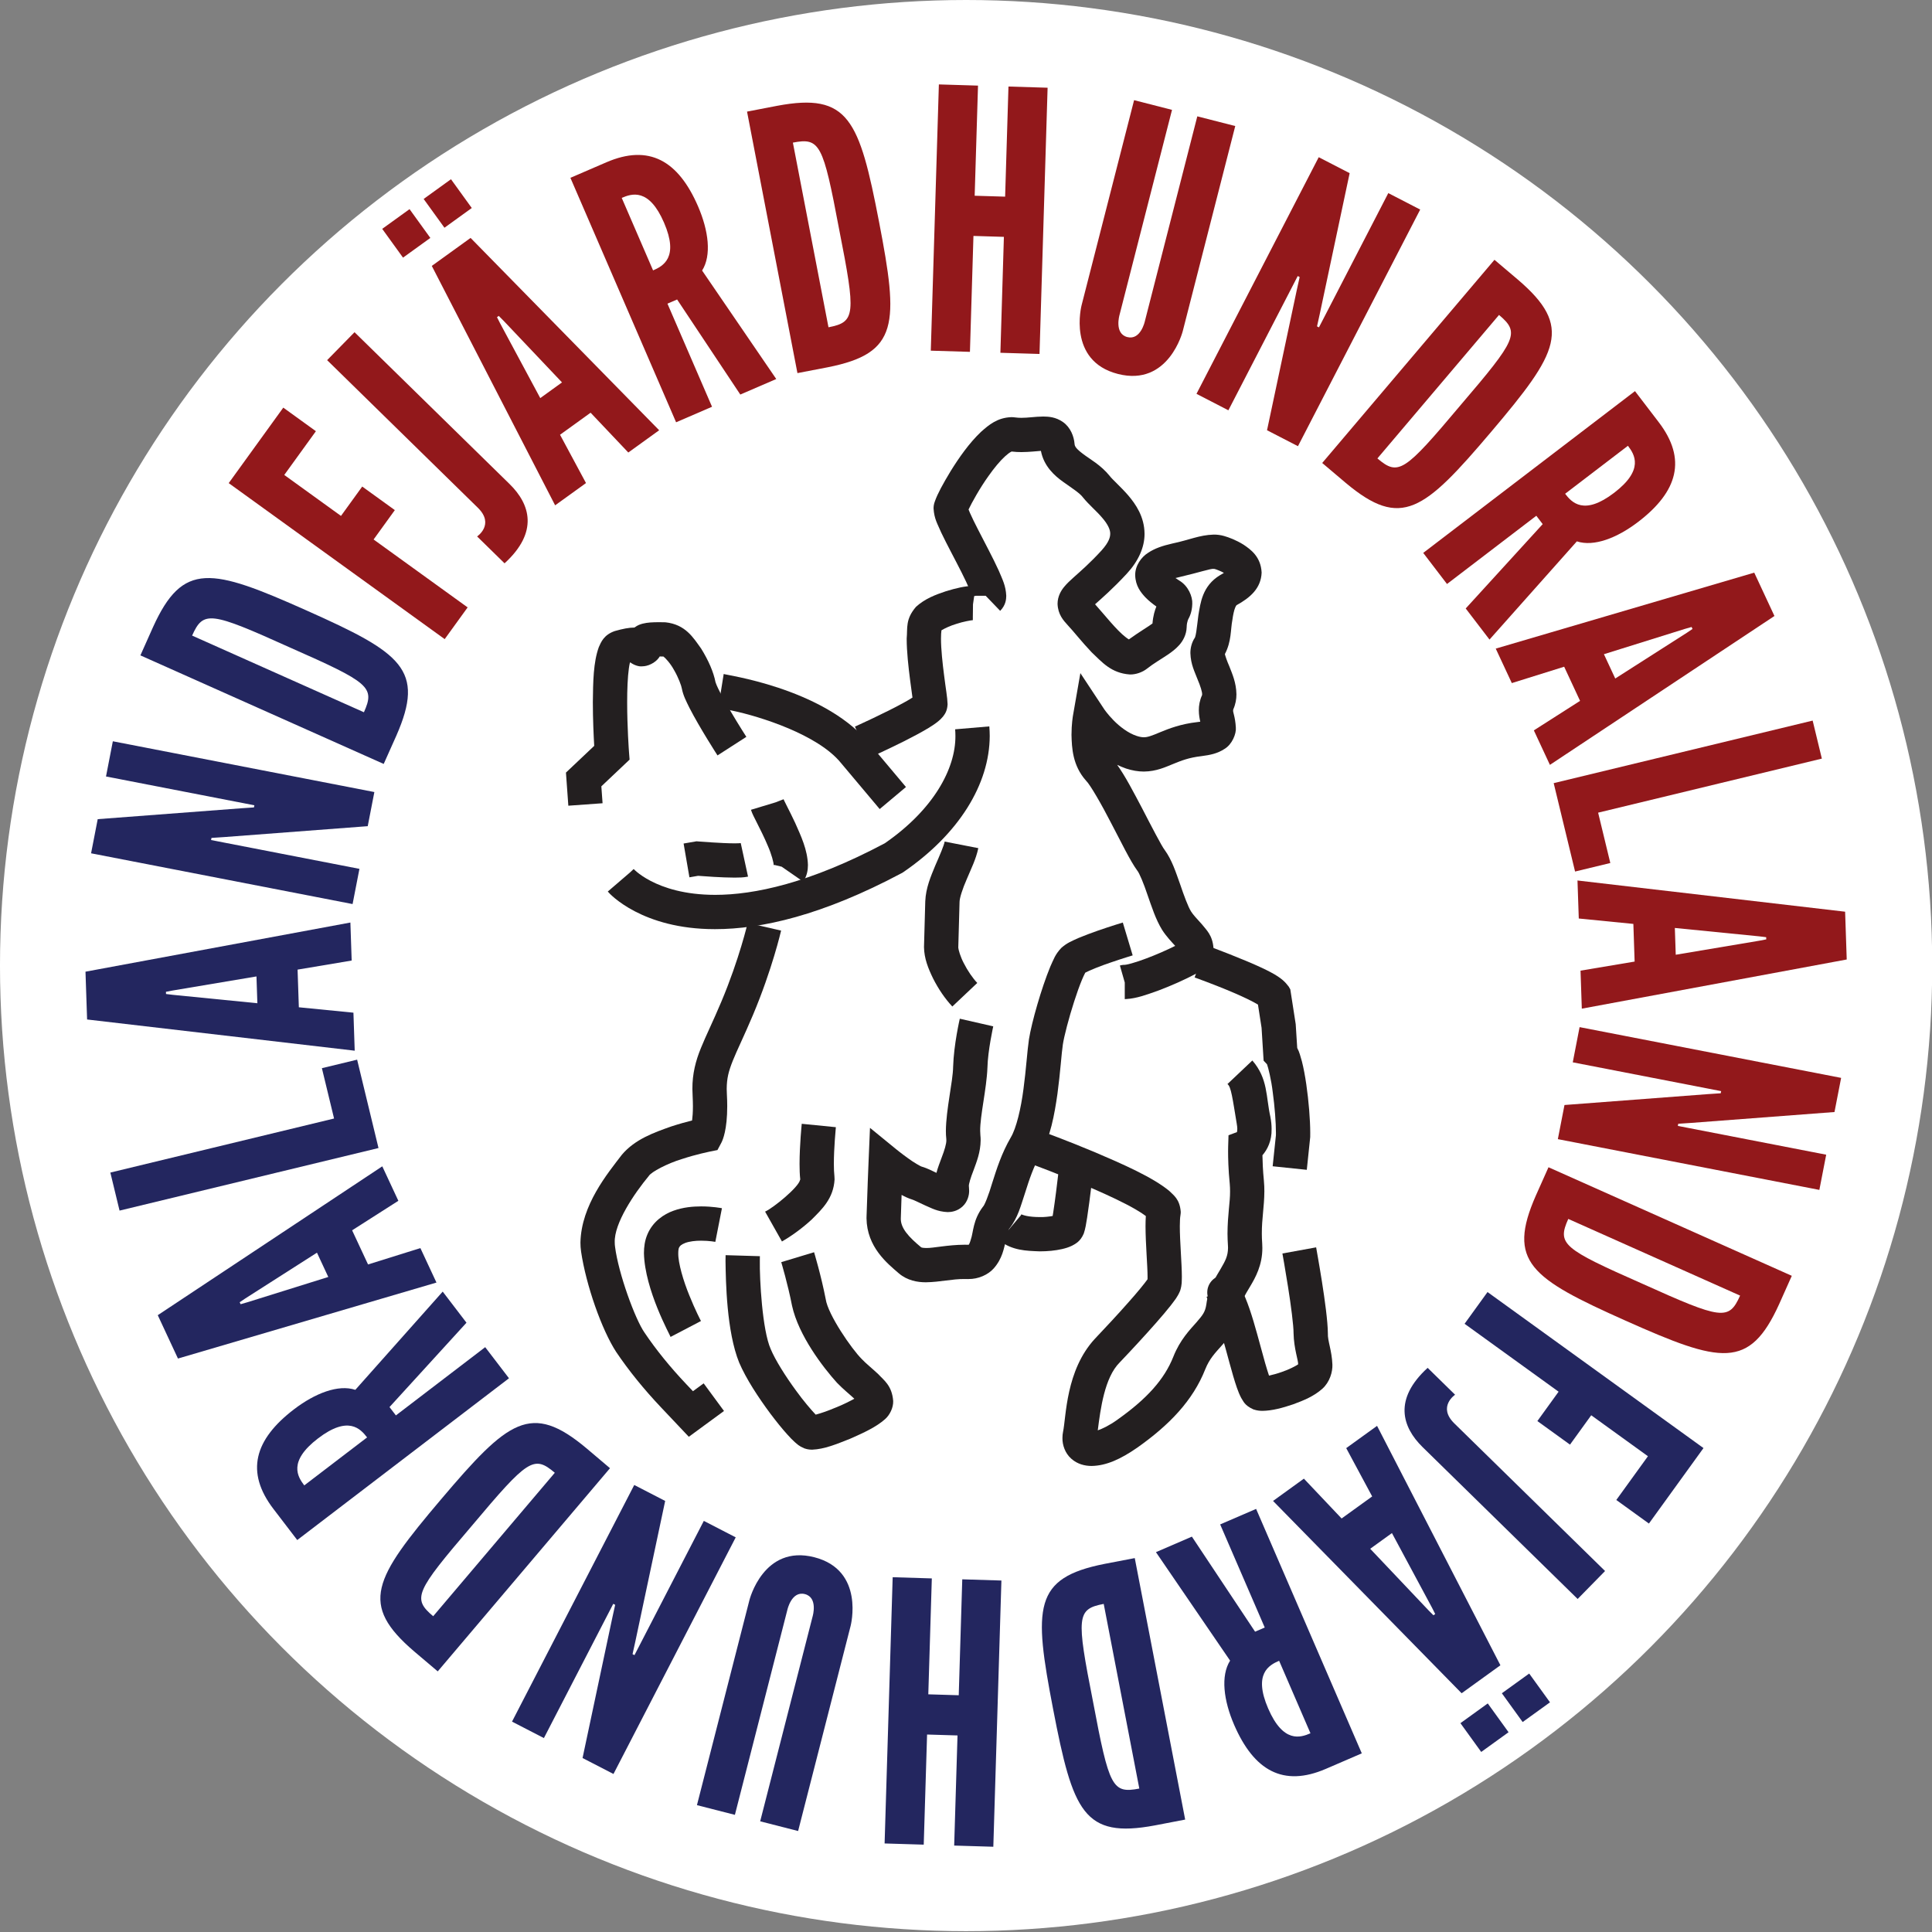 <?xml version="1.0" encoding="UTF-8" standalone="no"?>
<!DOCTYPE svg PUBLIC "-//W3C//DTD SVG 1.1//EN" "http://www.w3.org/Graphics/SVG/1.1/DTD/svg11.dtd">
<svg width="100%" height="100%" viewBox="0 0 704 704" version="1.1" xmlns="http://www.w3.org/2000/svg" xmlns:xlink="http://www.w3.org/1999/xlink" xml:space="preserve" xmlns:serif="http://www.serif.com/" style="fill-rule:evenodd;clip-rule:evenodd;stroke-linejoin:round;stroke-miterlimit:2;">
    <rect x="0" y="0" width="704" height="704" fill="#808080" stroke="none"/>
    <g id="Artboard1" transform="matrix(1.001,0,0,1.052,32.385,0)">
        <rect x="-32.358" y="0" width="703.413" height="668.915" style="fill:none;"/>
        <clipPath id="_clip1">
            <rect x="-32.358" y="0" width="703.413" height="668.915"/>
        </clipPath>
        <g clip-path="url(#_clip1)">
            <g transform="matrix(4.163,0,0,3.959,0.615,21.213)">
                <g transform="matrix(0.48,0,0,0.48,-176.88,-174.318)">
                    <circle cx="528" cy="528" r="176" style="fill:white;"/>
                </g>
                <g transform="matrix(1,0,0,1,-0.444,1.216)">
                    <path d="M42.013,61.02L44.485,58.682C44.436,57.842 44.365,56.372 44.365,54.857C44.385,53.069 44.406,51.37 44.888,50.04C45.079,49.617 45.321,48.967 46.288,48.636C46.999,48.437 47.501,48.336 48.002,48.331C48.284,48.115 48.522,48.045 48.722,47.99C49.164,47.881 49.551,47.867 50.151,47.862C50.321,47.862 50.51,47.864 50.711,47.871C52.47,48.058 53.147,49.217 53.837,50.175C54.477,51.208 54.918,52.217 55.091,53.111L55.093,53.11L55.093,53.113C55.094,53.119 55.098,53.134 55.106,53.151C55.12,53.195 55.145,53.265 55.179,53.347C55.251,53.517 55.358,53.743 55.487,53.995C55.746,54.502 56.093,55.114 56.435,55.694C57.121,56.858 57.786,57.893 57.788,57.894L55.266,59.518C55.253,59.498 53.722,57.127 52.815,55.362C52.511,54.74 52.269,54.29 52.14,53.638C52.123,53.472 51.842,52.684 51.468,52.054C51.158,51.473 50.692,50.971 50.537,50.867C50.42,50.863 50.313,50.862 50.213,50.861C50.167,50.939 50.114,51.011 50.056,51.075C49.798,51.37 49.531,51.503 49.264,51.612C49.145,51.647 48.993,51.719 48.64,51.727C48.368,51.752 47.942,51.608 47.649,51.385C47.635,51.388 47.622,51.391 47.607,51.394C47.576,51.529 47.542,51.702 47.516,51.897C47.409,52.659 47.364,53.763 47.366,54.857C47.364,57.031 47.523,59.171 47.523,59.175L47.577,59.886L45.108,62.223L45.215,63.703L42.222,63.918L42.013,61.02Z" style="fill:rgb(35,31,32);fill-rule:nonzero;"/>
                </g>
                <g transform="matrix(1,0,0,1,-0.444,1.216)">
                    <path d="M55.333,55.355L55.333,55.357L55.333,55.355ZM66.067,60.187C64.061,57.699 58.95,56.101 56.584,55.607C55.804,55.431 55.345,55.356 55.333,55.355L55.807,52.393C55.926,52.481 64.279,53.58 68.364,58.256L71.745,62.283L69.448,64.211L66.067,60.187Z" style="fill:rgb(35,31,32);fill-rule:nonzero;"/>
                </g>
                <g transform="matrix(1,0,0,1,-0.444,1.216)">
                    <path d="M45.671,71.426L45.673,71.426L47.948,69.471L47.619,69.752L47.936,69.456C47.941,69.462 47.956,69.477 47.979,69.499C48.024,69.547 48.106,69.623 48.228,69.724C48.468,69.923 48.863,70.209 49.426,70.503C50.557,71.089 52.363,71.716 55.061,71.718C58.46,71.718 63.302,70.707 69.892,67.206C74.153,64.262 76.086,60.683 76.069,57.82C76.069,57.623 76.062,57.427 76.045,57.234L79.033,56.979C79.055,57.252 79.07,57.534 79.07,57.82C79.051,62.039 76.382,66.388 71.519,69.727L71.457,69.769L71.375,69.814C64.429,73.518 59.076,74.718 55.061,74.718L55.022,74.718C48.683,74.718 45.846,71.654 45.671,71.426Z" style="fill:rgb(35,31,32);fill-rule:nonzero;"/>
                </g>
                <g transform="matrix(1,0,0,1,-0.444,1.216)">
                    <path d="M77.589,47.686L77.589,47.687L77.589,47.686ZM67.28,56.998C67.285,56.994 70.031,55.763 71.701,54.821C71.93,54.696 72.144,54.565 72.314,54.456C72.311,54.435 72.308,54.415 72.305,54.394C72.254,54.003 72.182,53.491 72.108,52.925C71.962,51.792 71.81,50.46 71.808,49.303C71.894,48.357 71.682,47.613 72.622,46.517C73.418,45.795 74.338,45.456 75.239,45.154C76.162,44.872 76.907,44.702 77.593,44.687C77.593,44.689 77.6,44.689 77.618,44.689C77.649,44.687 77.714,44.687 77.835,44.704L77.41,47.672L77.607,46.303L77.589,47.686L77.589,47.687L77.589,47.686L77.593,47.428L77.593,47.687L77.589,47.687C77.584,47.687 77.576,47.686 77.568,47.686C77.429,47.697 76.737,47.813 76.148,48.012C75.639,48.162 75.115,48.409 74.849,48.572C74.825,48.732 74.808,48.995 74.808,49.303C74.808,50.195 74.941,51.459 75.083,52.541C75.223,53.676 75.367,54.431 75.383,55.02L75.383,55.08C75.342,55.693 75.112,55.939 74.98,56.124C74.834,56.303 74.705,56.418 74.573,56.527C74.312,56.741 74.037,56.922 73.72,57.116C73.093,57.496 72.322,57.903 71.555,58.29C70.023,59.057 68.518,59.731 68.508,59.735L68.508,59.737L67.28,56.998Z" style="fill:rgb(35,31,32);fill-rule:nonzero;"/>
                </g>
                <g transform="matrix(1,0,0,1,-0.444,1.216)">
                    <path d="M97.93,56.46C97.93,56.46 97.93,56.459 97.929,56.459L97.93,56.46ZM95.833,75.888L95.832,75.887L95.833,75.888ZM90.877,80.839L90.877,79.387L91.277,80.783L90.452,77.899C90.715,77.83 90.819,77.844 90.877,77.84L90.893,77.84C90.893,77.834 90.928,77.84 91.038,77.817C91.146,77.797 91.299,77.762 91.478,77.71C91.835,77.611 92.293,77.459 92.782,77.273C93.605,76.964 94.524,76.564 95.287,76.182C94.976,75.834 94.534,75.389 94.143,74.78C93.572,73.848 93.234,72.761 92.873,71.74C92.541,70.74 92.149,69.793 91.963,69.583C91.346,68.737 90.598,67.17 89.699,65.463C88.857,63.817 87.842,62.058 87.488,61.722C86.308,60.4 86.247,58.843 86.22,57.719C86.22,56.785 86.339,56.098 86.347,56.042L86.996,52.318L89.078,55.473C89.08,55.473 89.129,55.554 89.272,55.735C89.415,55.918 89.628,56.176 89.897,56.447C90.433,56.997 91.19,57.579 91.924,57.814C92.203,57.905 92.39,57.929 92.544,57.929C92.86,57.935 93.229,57.804 93.988,57.482C94.733,57.174 95.783,56.764 97.213,56.603C97.312,56.593 97.401,56.581 97.48,56.568C97.422,56.312 97.356,55.977 97.354,55.564C97.352,55.162 97.43,54.687 97.634,54.252C97.632,54.252 97.642,54.246 97.642,54.174C97.659,54 97.501,53.46 97.239,52.852C97.003,52.219 96.646,51.567 96.616,50.569C96.612,50.159 96.716,49.648 97.012,49.21C97.019,49.195 97.028,49.166 97.041,49.127C97.069,49.035 97.102,48.884 97.131,48.697C97.193,48.319 97.239,47.808 97.315,47.255C97.497,46.203 97.647,44.685 99.216,43.743C99.346,43.674 99.456,43.607 99.546,43.547C99.258,43.384 98.877,43.241 98.736,43.205C98.727,43.203 98.712,43.199 98.653,43.197C98.412,43.157 97.38,43.512 95.685,43.908C95.549,43.936 95.426,43.967 95.315,43.998C95.418,44.072 95.531,44.147 95.648,44.222C96.428,44.679 96.818,45.63 96.781,46.257C96.761,47.016 96.512,47.446 96.42,47.619L96.423,47.62C96.423,47.62 96.423,47.621 96.422,47.623C96.415,47.638 96.4,47.67 96.382,47.723C96.345,47.834 96.295,48.03 96.29,48.307C96.271,48.971 95.952,49.515 95.646,49.858C95.335,50.208 95.011,50.445 94.692,50.668C94.054,51.101 93.394,51.472 92.828,51.924C92.411,52.252 91.841,52.446 91.33,52.437C89.672,52.322 88.878,51.34 87.981,50.495C87.137,49.61 86.366,48.623 85.902,48.136C85.516,47.709 85.034,47.199 85.001,46.255C85.003,45.591 85.317,45.088 85.57,44.78C85.835,44.456 86.104,44.217 86.412,43.937C87.024,43.388 87.818,42.71 88.845,41.588C89.511,40.846 89.602,40.415 89.606,40.124C89.617,39.767 89.391,39.282 88.892,38.711C88.406,38.134 87.764,37.614 87.211,36.932C86.95,36.573 86.273,36.142 85.473,35.572C84.765,35.064 83.799,34.228 83.546,32.873C83.168,32.896 82.556,32.977 81.839,32.98C81.581,32.98 81.304,32.969 80.986,32.931C80.969,32.938 80.947,32.949 80.919,32.964C80.802,33.025 80.613,33.164 80.4,33.36C79.971,33.751 79.456,34.372 78.986,35.04C78.204,36.123 77.489,37.43 77.218,38.002C77.251,38.086 77.293,38.189 77.342,38.305C77.511,38.69 77.766,39.208 78.055,39.771C78.635,40.908 79.348,42.225 79.856,43.343C80.186,44.131 80.472,44.659 80.515,45.552C80.507,45.832 80.493,46.348 79.984,46.87L78.717,45.552L77.853,45.552L77.517,45.614C77.517,45.601 77.507,45.562 77.493,45.508C77.46,45.399 77.4,45.228 77.317,45.026C77.152,44.622 76.901,44.089 76.614,43.52C76.037,42.373 75.329,41.075 74.826,40.017C74.502,39.251 74.218,38.843 74.158,37.919C74.16,37.753 74.17,37.556 74.278,37.276C74.518,36.601 74.972,35.775 75.651,34.646C76.377,33.477 77.278,32.184 78.303,31.213C79.002,30.592 79.736,29.969 80.953,29.924C81.051,29.922 81.186,29.928 81.295,29.947C81.466,29.971 81.648,29.982 81.839,29.982C82.405,29.986 83.017,29.876 83.753,29.868C84.217,29.874 84.834,29.903 85.477,30.353C86.131,30.813 86.438,31.607 86.488,32.269C86.504,32.479 86.616,32.681 87.249,33.156C87.838,33.607 88.773,34.094 89.569,35.076C89.767,35.35 90.482,35.971 91.168,36.754C91.841,37.542 92.596,38.639 92.607,40.124C92.613,41.311 92.068,42.522 91.06,43.613C89.839,44.936 88.813,45.819 88.281,46.294C89.12,47.231 90.161,48.562 90.942,49.161C91.059,49.255 91.16,49.322 91.237,49.368C92.157,48.701 93.026,48.194 93.302,47.975C93.351,47.308 93.511,46.804 93.642,46.489C93.3,46.25 92.97,45.988 92.668,45.675C92.275,45.247 91.817,44.692 91.79,43.757C91.773,42.912 92.338,42.153 92.916,41.794C93.503,41.402 94.174,41.176 95.036,40.979C96.545,40.664 97.377,40.239 98.653,40.198C98.933,40.196 99.247,40.231 99.552,40.318C99.988,40.443 100.608,40.67 101.271,41.085C101.871,41.493 102.776,42.116 102.846,43.522C102.792,44.91 101.829,45.729 100.646,46.378L100.638,46.393C100.614,46.42 100.573,46.484 100.528,46.597C100.436,46.818 100.349,47.212 100.287,47.667C100.116,48.556 100.221,49.518 99.631,50.655C99.674,50.828 99.807,51.242 100.019,51.72C100.272,52.372 100.627,53.149 100.642,54.174C100.644,54.582 100.569,55.036 100.365,55.494C100.357,55.515 100.357,55.51 100.354,55.564C100.319,55.729 100.536,56.125 100.59,57.073C100.642,57.628 100.26,58.556 99.606,58.946C98.987,59.354 98.362,59.482 97.556,59.585C96.494,59.709 95.834,59.969 95.135,60.255C94.453,60.53 93.648,60.921 92.544,60.93C92.042,60.93 91.518,60.839 90.986,60.664C90.716,60.569 90.459,60.461 90.213,60.343C90.931,61.344 91.625,62.693 92.359,64.077C93.223,65.749 94.13,67.502 94.357,67.774C95.013,68.678 95.333,69.717 95.707,70.756C96.052,71.775 96.421,72.784 96.683,73.184C96.848,73.454 97.217,73.846 97.62,74.291C97.981,74.757 98.567,75.233 98.638,76.419C98.641,77.494 97.835,78.259 97.123,78.609C96.137,79.135 94.943,79.665 93.842,80.08C92.752,80.471 91.917,80.777 91.025,80.832C90.97,80.838 90.932,80.838 90.906,80.838C90.902,80.838 90.897,80.839 90.893,80.839L90.877,80.839Z" style="fill:rgb(35,31,32);fill-rule:nonzero;"/>
                </g>
                <g transform="matrix(1,0,0,1,-0.444,1.216)">
                    <path d="M87.352,78.572L87.351,78.57C87.351,78.57 87.352,78.571 87.352,78.572ZM75.443,96.477L75.443,96.474L75.443,96.477ZM71.126,104.836C70.107,103.958 68.329,102.536 68.295,100.012C68.295,99.995 68.293,99.942 68.299,99.84C68.349,98.069 68.473,95.102 68.473,95.098L68.599,92.102L70.919,93.998C70.922,93.998 71.357,94.355 71.893,94.739C72.395,95.12 73.106,95.517 73.123,95.494C73.624,95.644 74.001,95.847 74.41,96.04C74.537,95.553 74.714,95.128 74.856,94.73C75.118,94.056 75.287,93.482 75.276,93.184C75.276,93.14 75.274,93.095 75.272,93.076C75.246,92.841 75.235,92.605 75.235,92.37C75.252,90.475 75.85,88.053 75.869,86.762C75.93,84.789 76.444,82.601 76.452,82.554L79.376,83.222C79.381,83.226 78.903,85.326 78.868,86.846C78.799,88.668 78.216,91.081 78.235,92.37C78.235,92.513 78.241,92.637 78.253,92.752C78.269,92.894 78.276,93.037 78.276,93.184C78.265,94.246 77.918,95.088 77.665,95.785C77.393,96.474 77.226,97.041 77.245,97.208C77.245,97.228 77.247,97.245 77.253,97.286C77.263,97.382 77.269,97.478 77.269,97.592C77.279,97.976 77.144,98.571 76.683,98.99C76.226,99.403 75.712,99.474 75.388,99.474C74.47,99.43 73.975,99.12 73.399,98.879C72.879,98.63 72.333,98.376 72.314,98.384C71.965,98.274 71.653,98.131 71.363,97.97C71.337,98.669 71.313,99.384 71.297,99.958L71.295,99.999L71.295,100.012C71.262,100.87 71.988,101.653 73.061,102.544C73.073,102.552 73.112,102.608 73.501,102.615C74.131,102.633 75.363,102.336 76.879,102.328C76.948,102.328 77.014,102.329 77.079,102.331C77.115,102.33 77.144,102.33 77.164,102.33C77.164,102.33 77.181,102.332 77.181,102.33C77.208,102.33 77.227,102.329 77.24,102.329C77.275,102.27 77.347,102.126 77.412,101.886C77.646,101.241 77.587,100.179 78.478,99.001C78.602,98.912 78.969,98.011 79.303,96.874C79.667,95.728 80.11,94.32 80.904,92.954C81.395,92.144 81.803,90.398 82.02,88.711C82.252,86.999 82.348,85.369 82.499,84.356C82.746,82.819 83.594,79.876 84.361,78.009C84.659,77.361 84.782,76.936 85.335,76.354C85.851,75.901 86.255,75.758 86.803,75.504C87.335,75.278 87.934,75.055 88.509,74.855C89.655,74.455 90.694,74.143 90.707,74.139L90.707,74.141L91.569,77.013C91.567,77.015 90.692,77.277 89.698,77.619C88.815,77.912 87.752,78.34 87.426,78.524C87.418,78.538 87.411,78.554 87.402,78.569C87.332,78.7 87.235,78.908 87.131,79.158C86.921,79.663 86.678,80.344 86.449,81.06C85.989,82.481 85.568,84.11 85.464,84.81C85.349,85.54 85.24,87.29 84.993,89.113C84.73,90.96 84.379,92.907 83.497,94.462C82.913,95.461 82.519,96.649 82.165,97.777C81.781,98.914 81.547,99.962 80.768,100.939C80.77,100.942 80.768,100.939 80.753,100.968C80.733,101.007 80.704,101.08 80.674,101.174C80.613,101.365 80.547,101.649 80.475,101.981C80.307,102.637 80.188,103.522 79.426,104.393C78.924,104.966 78.056,105.341 77.215,105.33L77.187,105.333L77.059,105.33C76.991,105.328 76.931,105.328 76.879,105.328C75.788,105.317 74.726,105.597 73.501,105.614L73.458,105.614C72.751,105.614 71.862,105.461 71.126,104.836Z" style="fill:rgb(35,31,32);fill-rule:nonzero;"/>
                </g>
                <g transform="matrix(1,0,0,1,-0.444,1.216)">
                    <path d="M74.125,79.05C73.686,78.151 73.341,77.29 73.322,76.296C73.325,76.296 73.319,76.266 73.325,76.172C73.354,75.089 73.391,73.791 73.433,72.279C73.482,71.099 73.921,70.095 74.305,69.161C74.702,68.252 75.075,67.39 75.128,67.057L78.071,67.631C77.868,68.603 77.428,69.463 77.065,70.337C76.691,71.183 76.424,72.018 76.43,72.363C76.389,73.892 76.352,75.2 76.321,76.292L76.321,76.298C76.321,76.302 76.322,76.312 76.32,76.337C76.334,76.521 76.499,77.125 76.802,77.697C77.126,78.341 77.588,79.015 77.979,79.424L77.979,79.427L75.799,81.487C75.147,80.792 74.575,79.936 74.125,79.05Z" style="fill:rgb(35,31,32);fill-rule:nonzero;"/>
                </g>
                <g transform="matrix(1,0,0,1,-0.444,1.216)">
                    <path d="M51.847,118.168L50.363,116.598C48.828,114.976 47.51,113.348 46.407,111.713C45.138,109.765 43.772,105.867 43.336,102.93C43.297,102.658 43.28,102.391 43.28,102.136C43.353,98.85 45.648,96.102 46.909,94.448C48.058,93.091 49.737,92.506 51.219,91.981C51.91,91.755 52.552,91.579 53.043,91.457C53.083,91.161 53.116,90.752 53.116,90.206C53.114,89.939 53.107,89.641 53.091,89.322C53.077,89.101 53.07,88.893 53.07,88.698C53.064,87.367 53.359,86.235 53.814,85.123C54.267,84.001 54.857,82.834 55.6,81.067C56.391,79.188 56.972,77.451 57.35,76.191C57.73,74.931 57.901,74.176 57.901,74.174L57.903,74.174L60.827,74.844C60.813,74.897 60.052,78.222 58.364,82.232C57.585,84.08 56.969,85.308 56.598,86.241C56.226,87.184 56.079,87.769 56.07,88.698C56.07,88.841 56.075,88.983 56.085,89.146C56.106,89.53 56.116,89.884 56.116,90.206C56.116,92.25 55.738,93.15 55.595,93.419L55.261,94.046L54.564,94.185C54.562,94.19 53.436,94.409 52.155,94.831C50.882,95.215 49.465,95.961 49.256,96.314C47.998,97.831 46.21,100.461 46.28,102.136C46.28,102.271 46.289,102.388 46.307,102.51C46.597,104.827 48.068,108.869 48.897,110.038C49.893,111.517 51.106,113.018 52.543,114.537C52.768,114.773 52.958,114.974 53.119,115.145L54.056,114.458L55.833,116.874L52.756,119.131L51.847,118.168Z" style="fill:rgb(35,31,32);fill-rule:nonzero;"/>
                </g>
                <g transform="matrix(1,0,0,1,-0.444,1.216)">
                    <path d="M48.833,103.065C48.835,102.525 48.901,101.967 49.143,101.406C49.611,100.304 50.565,99.654 51.415,99.354C52.282,99.041 53.127,98.978 53.838,98.975C54.844,98.977 55.591,99.123 55.651,99.134L55.653,99.136L55.075,102.079C55.073,102.081 54.97,102.056 54.743,102.029C54.513,102.002 54.187,101.973 53.838,101.975C53.343,101.971 52.8,102.038 52.447,102.171C52.076,102.318 51.973,102.432 51.894,102.599C51.877,102.63 51.832,102.799 51.834,103.065C51.815,103.92 52.288,105.515 52.804,106.768C53.312,108.038 53.818,109.001 53.82,109.003L51.161,110.395C51.145,110.278 48.903,106.291 48.833,103.065Z" style="fill:rgb(35,31,32);fill-rule:nonzero;"/>
                </g>
                <g transform="matrix(1,0,0,1,-0.444,1.216)">
                    <path d="M62.865,120.148C62.371,119.941 62.245,119.78 62.015,119.59C61.809,119.404 61.602,119.189 61.379,118.939C60.93,118.445 60.422,117.815 59.897,117.117C58.851,115.709 57.769,114.068 57.157,112.634C56.059,109.922 55.991,105.545 55.966,103.748C55.966,103.539 55.97,103.368 55.973,103.24L55.975,103.242L58.971,103.331C58.969,103.427 58.967,103.57 58.967,103.748C58.94,105.308 59.178,109.815 59.922,111.468C60.31,112.403 61.224,113.857 62.121,115.077C62.752,115.959 63.472,116.795 63.852,117.195C63.963,117.166 64.093,117.128 64.235,117.083C64.656,116.953 65.179,116.756 65.696,116.538C66.239,116.32 66.811,116.034 67.231,115.802C66.823,115.419 66.243,114.96 65.712,114.405C64.493,113.053 62.356,110.276 61.782,107.662C61.42,105.786 60.839,103.857 60.839,103.853L63.71,102.985C63.718,103.01 64.326,105.019 64.728,107.091C64.921,108.433 66.989,111.45 67.891,112.342C68.215,112.69 68.781,113.146 69.32,113.649C69.813,114.19 70.523,114.647 70.628,116.002C70.647,116.593 70.327,117.226 69.926,117.582C69.145,118.276 68.074,118.77 66.863,119.303C65.622,119.796 64.619,120.212 63.548,120.259C63.394,120.253 63.199,120.261 62.865,120.148Z" style="fill:rgb(35,31,32);fill-rule:nonzero;"/>
                </g>
                <g transform="matrix(1,0,0,1,-0.444,1.216)">
                    <path d="M102.124,116.735C101.313,116.366 101.248,115.996 101.059,115.731C100.909,115.448 100.8,115.167 100.687,114.853C100.468,114.227 100.255,113.471 100.033,112.658C99.593,111.041 99.097,109.168 98.656,108.131C98.625,108.057 98.595,107.987 98.567,107.918C98.533,107.839 98.502,107.767 98.473,107.701C98.455,107.674 98.44,107.653 98.426,107.633C98.371,107.551 98.339,107.498 98.302,107.429C98.23,107.301 98.147,107.137 98.025,106.896L98.028,106.896L98.128,106.845C98.127,106.833 98.124,106.818 98.121,106.799C98.096,106.68 98.089,106.576 98.091,106.498C98.091,106.103 98.251,105.716 98.53,105.435C98.808,105.157 99.195,104.998 99.591,104.998C99.795,104.998 99.993,105.038 100.175,105.115C100.296,105.162 100.38,105.214 100.444,105.263C100.447,105.265 100.45,105.267 100.453,105.27C100.523,105.319 100.59,105.375 100.651,105.435C100.704,105.489 100.753,105.545 100.797,105.606C100.813,105.627 100.828,105.65 100.844,105.672C100.862,105.7 100.874,105.719 100.883,105.735C100.913,105.786 100.939,105.837 100.964,105.891C100.964,105.892 100.965,105.893 100.965,105.894C100.974,105.915 100.979,105.927 100.986,105.944C101,105.977 101.019,106.02 101.046,106.084C101.1,106.212 101.188,106.418 101.327,106.746C101.355,106.811 101.389,106.888 101.422,106.97C101.937,108.2 102.364,109.804 102.765,111.273C103.019,112.242 103.295,113.197 103.491,113.78C103.816,113.709 104.231,113.599 104.609,113.46C105.215,113.262 105.835,112.936 106.039,112.794C106.063,112.479 105.668,111.433 105.638,110.078C105.645,109.43 105.404,107.58 105.156,106.026C104.909,104.453 104.663,103.097 104.663,103.095L107.612,102.558C107.615,102.622 108.619,107.976 108.638,110.078C108.606,110.736 108.986,111.565 109.034,112.819C109.057,113.44 108.813,114.331 108.166,114.919C107.421,115.586 106.545,115.944 105.603,116.291C104.65,116.613 103.779,116.848 102.934,116.863C102.713,116.859 102.485,116.855 102.124,116.735Z" style="fill:rgb(35,31,32);fill-rule:nonzero;"/>
                </g>
                <g transform="matrix(1,0,0,1,-0.444,1.216)">
                    <path d="M62.502,96.62C62.504,96.615 62.503,96.614 62.502,96.614L62.502,96.62ZM59.427,99.432C60.178,99.085 62.359,97.293 62.481,96.664C62.495,96.64 62.501,96.627 62.502,96.621C62.454,96.19 62.44,95.735 62.44,95.264C62.442,93.614 62.63,91.773 62.632,91.748L65.615,92.045C65.618,92.049 65.438,93.835 65.44,95.264C65.44,95.674 65.457,96.054 65.49,96.347C65.496,96.415 65.502,96.505 65.502,96.614C65.409,98.285 64.405,99.217 63.508,100.118C62.564,100.99 61.562,101.67 60.902,102.045L60.902,102.047L59.427,99.432Z" style="fill:rgb(35,31,32);fill-rule:nonzero;"/>
                </g>
                <g transform="matrix(1,0,0,1,-0.444,1.216)">
                    <path d="M99.853,88.27C99.854,88.271 99.855,88.272 99.856,88.272L99.855,88.272L99.853,88.27ZM92.938,105.241C92.938,105.24 92.937,105.24 92.937,105.24L92.938,105.241ZM86.206,121.054C85.658,120.579 85.416,119.845 85.428,119.239C85.428,119.049 85.447,118.855 85.48,118.704C85.758,117.395 85.711,113.326 88.259,110.564C89.198,109.577 90.288,108.402 91.193,107.375C91.965,106.513 92.645,105.674 92.868,105.352C92.87,105.293 92.871,105.22 92.871,105.136C92.873,104.2 92.695,102.235 92.693,100.71C92.695,100.397 92.7,100.102 92.72,99.818C92.516,99.66 92.186,99.442 91.786,99.213C90.831,98.661 89.469,98.019 88.107,97.428C85.375,96.239 82.629,95.236 82.624,95.236L83.651,92.417C83.665,92.423 85.812,93.205 88.246,94.226C90.709,95.277 93.336,96.431 94.77,97.622C95.151,98.006 95.686,98.337 95.773,99.451C95.773,99.521 95.769,99.624 95.744,99.775C95.717,99.912 95.69,100.279 95.692,100.71C95.69,102.032 95.868,103.938 95.87,105.136C95.854,105.541 95.897,105.777 95.721,106.352C95.479,106.93 95.252,107.165 94.899,107.642C94.553,108.08 94.118,108.594 93.627,109.153C92.648,110.267 91.458,111.554 90.432,112.631C89.109,113.947 88.754,116.708 88.517,118.569C88.934,118.424 89.547,118.134 90.244,117.629C92.796,115.819 94.335,114.125 95.128,112.119C95.705,110.651 96.587,109.752 97.139,109.127C97.708,108.47 97.91,108.216 98.013,107.541C98.193,106.121 98.853,105.138 99.264,104.438C99.692,103.708 99.896,103.307 99.907,102.609C99.907,102.546 99.905,102.481 99.901,102.424C99.876,102.05 99.864,101.699 99.861,101.358C99.868,99.709 100.094,98.609 100.085,97.659C100.085,97.435 100.077,97.225 100.059,97.014C99.929,95.727 99.913,94.676 99.913,94.145C99.913,93.907 99.918,93.77 99.918,93.757L99.95,92.75L100.686,92.477C100.698,92.43 100.716,92.344 100.718,92.198C100.716,92.074 100.703,91.913 100.664,91.706C100.303,89.535 100.173,88.479 99.856,88.272L102.034,86.21C103.411,87.8 103.212,89.362 103.611,91.142C103.684,91.516 103.717,91.867 103.717,92.198C103.743,93.241 103.347,94.004 102.916,94.501C102.924,95.02 102.953,95.81 103.043,96.723C103.074,97.056 103.086,97.369 103.084,97.659C103.076,99.023 102.858,100.029 102.863,101.358C102.863,101.621 102.873,101.906 102.896,102.233C102.902,102.359 102.906,102.483 102.908,102.609C102.917,104.097 102.301,105.21 101.844,105.971C101.368,106.763 101.073,107.249 100.988,107.92C100.814,109.419 99.996,110.447 99.381,111.121C98.75,111.83 98.282,112.313 97.918,113.22C96.834,115.967 94.77,118.104 91.976,120.079C90.51,121.095 89.262,121.66 87.985,121.684L87.973,121.684C87.397,121.684 86.739,121.53 86.206,121.054Z" style="fill:rgb(35,31,32);fill-rule:nonzero;"/>
                </g>
                <g transform="matrix(1,0,0,1,-0.444,1.216)">
                    <path d="M79.919,101.971L79.92,101.972L79.919,101.973L79.919,101.971ZM79.92,101.972L81.855,99.681L81.781,99.768L81.839,99.668C81.839,99.668 81.84,99.667 81.846,99.673C81.86,99.679 81.881,99.689 81.914,99.701C81.99,99.732 82.116,99.771 82.272,99.805C82.585,99.872 83.012,99.909 83.435,99.909C83.842,99.921 84.274,99.867 84.572,99.813C84.588,99.717 84.606,99.612 84.623,99.501C84.7,99.002 84.786,98.375 84.864,97.767C85.019,96.55 85.147,95.412 85.147,95.409L88.128,95.741C88.127,95.754 87.838,98.336 87.586,99.963C87.49,100.536 87.448,100.886 87.292,101.352C86.986,102.064 86.566,102.244 86.281,102.406C85.976,102.557 85.693,102.639 85.39,102.709C84.793,102.845 84.128,102.908 83.435,102.908C82.242,102.862 81.069,102.841 79.92,101.972Z" style="fill:rgb(35,31,32);fill-rule:nonzero;"/>
                </g>
                <g transform="matrix(1,0,0,1,-0.444,1.216)">
                    <path d="M96.986,78.943L96.986,78.945L96.986,78.943ZM103.81,95.464L104.095,92.75C104.095,92.669 104.096,92.599 104.096,92.534C104.098,91.657 103.991,90.241 103.817,88.983C103.692,87.903 103.418,86.804 103.316,86.54L103.019,86.225L102.84,83.346L102.525,81.319C102.444,81.271 102.347,81.215 102.229,81.15C101.476,80.738 99.928,80.018 96.986,78.943L98.015,76.127C104.086,78.427 104.602,78.951 105.217,79.75L105.353,79.989L105.825,83.028L105.958,85.114C106.17,85.505 106.232,85.848 106.365,86.278C106.519,86.879 106.645,87.567 106.752,88.302C106.964,89.769 107.094,91.374 107.096,92.534C107.096,92.655 107.094,92.755 107.094,92.829L107.094,92.909L106.795,95.775L103.81,95.464Z" style="fill:rgb(35,31,32);fill-rule:nonzero;"/>
                </g>
                <g transform="matrix(1,0,0,1,-0.444,1.216)">
                    <path d="M53.569,70.052L52.81,70.183L52.301,67.227L53.43,67.032L53.622,67.048C53.626,67.046 55.616,67.211 56.766,67.211C57.013,67.211 57.22,67.201 57.296,67.19L57.298,67.192L57.935,70.123C57.51,70.207 57.189,70.204 56.766,70.209C55.645,70.208 54.108,70.094 53.569,70.052Z" style="fill:rgb(35,31,32);fill-rule:nonzero;"/>
                </g>
                <g transform="matrix(1,0,0,1,-0.444,1.216)">
                    <path d="M58.19,64.274L58.19,64.276L58.19,64.274ZM60.291,68.849L60.875,69.255L60.281,69.109L60.174,69.109C60.174,69.109 60.172,69.109 60.175,69.099C60.185,68.921 59.993,68.177 59.679,67.46C59.367,66.708 58.968,65.917 58.668,65.326C58.461,64.897 58.334,64.702 58.19,64.276L61.062,63.407L60.34,63.625L61.043,63.353L61.049,63.366C61.059,63.391 61.08,63.436 61.108,63.496C61.164,63.613 61.249,63.779 61.347,63.976C61.546,64.369 61.805,64.88 62.064,65.438C62.573,66.587 63.136,67.776 63.173,69.109C63.171,69.532 63.105,70.044 62.758,70.558L60.291,68.849Z" style="fill:rgb(35,31,32);fill-rule:nonzero;"/>
                </g>
                <g transform="matrix(1,0,0,1,-0.444,1.216)">
                    <path d="M20.148,31.152L17.382,34.98L22.341,38.564L24.198,35.995L27.05,38.056L25.193,40.626L33.416,46.568L31.41,49.343L12.524,35.694C12.524,35.694 12.728,35.412 17.296,29.09L20.148,31.152Z" style="fill:rgb(146,24,27);fill-rule:nonzero;"/>
                </g>
                <g transform="matrix(1,0,0,1,-0.444,1.216)">
                    <path d="M34.245,40.36C34.245,40.36 35.803,39.313 34.309,37.849L21.13,24.936L23.526,22.491L37.09,35.781C38.879,37.534 39.644,39.969 36.645,42.712L34.245,40.36Z" style="fill:rgb(146,24,27);fill-rule:nonzero;"/>
                </g>
                <g transform="matrix(1,0,0,1,-0.444,1.216)">
                    <path d="M36.567,21.497L36.137,21.064L35.983,21.175L36.258,21.719L39.767,28.256L41.668,26.883L36.567,21.497ZM41.067,37.637L30.282,16.691L33.674,14.242L50.164,31.069L47.466,33.017L44.168,29.534L41.496,31.463L43.766,35.689L41.067,37.637ZM29.57,10.833L31.96,9.107L33.778,11.625L31.389,13.351L29.57,10.833ZM25.947,13.449L28.337,11.724L30.155,14.242L27.766,15.967L25.947,13.449Z" style="fill:rgb(146,24,27);fill-rule:nonzero;"/>
                </g>
                <g transform="matrix(1,0,0,1,-0.444,1.216)">
                    <path d="M46.891,10.74L49.632,17.083C50.505,16.706 51.91,15.961 50.589,12.906C49.269,9.851 47.764,10.363 46.891,10.74ZM57.26,27.945L51.733,19.628L50.889,19.993L54.787,29.014L51.645,30.372L42.403,8.984L45.546,7.626C49.271,6.017 51.83,7.466 53.565,11.481C54.483,13.606 54.76,15.765 53.919,17.096L60.403,26.587L57.26,27.945Z" style="fill:rgb(146,24,27);fill-rule:nonzero;"/>
                </g>
                <g transform="matrix(1,0,0,1,-0.444,1.216)">
                    <path d="M64.97,22.06C67.335,21.604 67.377,20.982 65.901,13.487C64.493,6.01 64.223,5.449 61.857,5.904L64.97,22.06ZM64.901,25.56L62.255,26.069L57.848,3.19L60.494,2.681C66.725,1.512 67.666,3.881 69.393,12.846C71.114,21.78 71.121,24.329 64.901,25.56Z" style="fill:rgb(146,24,27);fill-rule:nonzero;"/>
                </g>
                <g transform="matrix(1,0,0,1,-0.444,1.216)">
                    <path d="M80.308,14.149L77.646,14.068L77.339,24.21L73.916,24.106C73.916,24.106 74.618,0.971 74.623,0.812L78.045,0.916L77.753,10.551L80.416,10.631L80.708,0.997L84.13,1.101L83.423,24.394L80.002,24.291L80.308,14.149Z" style="fill:rgb(146,24,27);fill-rule:nonzero;"/>
                </g>
                <g transform="matrix(1,0,0,1,-0.444,1.216)">
                    <path d="M100.539,4.453L95.95,22.391C95.95,22.391 94.731,27.282 90.277,26.143C85.824,25.003 87.103,20.127 87.103,20.127L91.693,2.189L95.009,3.038L90.42,20.976C90.42,20.976 89.935,22.619 91.102,22.917C92.269,23.216 92.632,21.542 92.632,21.542L97.221,3.604L100.539,4.453Z" style="fill:rgb(146,24,27);fill-rule:nonzero;"/>
                </g>
                <g transform="matrix(1,0,0,1,-0.444,1.216)">
                    <path d="M105.93,18.753L106.171,17.665L106.002,17.577L105.508,18.535L99.938,29.323L97.149,27.883L107.838,7.18L110.542,8.576L107.93,20.891L107.689,21.98L107.857,22.067L108.353,21.109L113.922,10.321L116.711,11.761L106.022,32.464L103.318,31.068L105.93,18.753Z" style="fill:rgb(146,24,27);fill-rule:nonzero;"/>
                </g>
                <g transform="matrix(1,0,0,1,-0.444,1.216)">
                    <path d="M112.969,33.534C114.807,35.091 115.316,34.734 120.231,28.885C125.174,23.101 125.441,22.539 123.604,20.981L112.969,33.534ZM110.199,35.674L108.143,33.933L123.205,16.156L125.261,17.898C130.078,22.021 128.821,24.239 122.92,31.204C117.038,38.145 115.057,39.748 110.199,35.674Z" style="fill:rgb(146,24,27);fill-rule:nonzero;"/>
                </g>
                <g transform="matrix(1,0,0,1,-0.444,1.216)">
                    <path d="M134.876,32.428L129.384,36.626C129.961,37.381 131.024,38.564 133.67,36.542C136.315,34.52 135.453,33.184 134.876,32.428ZM120.691,46.662L127.423,39.282L126.865,38.551L119.055,44.521L116.976,41.8L135.492,27.646L137.571,30.367C140.036,33.592 139.25,36.428 135.773,39.085C133.935,40.491 131.906,41.283 130.41,40.79L122.771,49.383L120.691,46.662Z" style="fill:rgb(146,24,27);fill-rule:nonzero;"/>
                </g>
                <g transform="matrix(1,0,0,1,-0.444,1.216)">
                    <path d="M140.018,48.794L140.523,48.454L140.443,48.281L139.857,48.449L132.776,50.663L133.767,52.79L140.018,48.794ZM123.317,50.173L145.921,43.527L147.688,47.32L128.054,60.345L126.649,57.328L130.69,54.746L129.3,51.758L124.723,53.19L123.317,50.173Z" style="fill:rgb(146,24,27);fill-rule:nonzero;"/>
                </g>
                <g transform="matrix(1,0,0,1,-0.444,1.216)">
                    <path d="M151.029,56.471L151.833,59.798L132.27,64.527L133.335,68.932L130.254,69.677L128.384,61.944L151.029,56.471Z" style="fill:rgb(146,24,27);fill-rule:nonzero;"/>
                </g>
                <g transform="matrix(1,0,0,1,-0.444,1.216)">
                    <path d="M146.373,75.728L146.971,75.613L146.965,75.422L146.359,75.348L138.978,74.614L139.057,76.958L146.373,75.728ZM130.465,70.461L153.867,73.192L154.008,77.373L130.843,81.675L130.731,78.349L135.461,77.555L135.351,74.26L130.578,73.787L130.465,70.461Z" style="fill:rgb(146,24,27);fill-rule:nonzero;"/>
                </g>
                <g transform="matrix(1,0,0,1,-0.444,1.216)">
                    <path d="M141.879,89.151L142.99,89.077L143.027,88.89L141.969,88.685L130.052,86.37L130.649,83.29L153.519,87.731L152.938,90.718L140.389,91.671L139.275,91.745L139.24,91.933L140.297,92.138L152.213,94.452L151.615,97.532L128.748,93.091L129.328,90.104L141.879,89.151Z" style="fill:rgb(146,24,27);fill-rule:nonzero;"/>
                </g>
                <g transform="matrix(1,0,0,1,-0.444,1.216)">
                    <path d="M129.66,100.071C128.677,102.271 129.164,102.661 136.152,105.747C143.087,108.877 143.701,108.979 144.684,106.779L129.66,100.071ZM126.832,98.01L127.93,95.55L149.205,105.048L148.107,107.508C145.493,113.285 143.013,112.698 134.676,108.976C126.369,105.266 124.275,103.811 126.832,98.01Z" style="fill:rgb(146,24,27);fill-rule:nonzero;"/>
                </g>
                <g transform="matrix(1,0,0,1,-0.444,1.216)">
                    <path d="M133.859,124.661L136.625,120.833L131.666,117.249L129.81,119.818L126.957,117.756L128.813,115.187L120.592,109.245L122.598,106.469L141.483,120.119C141.483,120.119 141.279,120.401 136.711,126.723L133.859,124.661Z" style="fill:rgb(35,38,95);fill-rule:nonzero;"/>
                </g>
                <g transform="matrix(1,0,0,1,-0.444,1.216)">
                    <path d="M119.763,115.453C119.763,115.453 118.204,116.5 119.698,117.963L132.877,130.876L130.479,133.322L116.918,120.032C115.129,118.28 114.363,115.844 117.362,113.1L119.763,115.453Z" style="fill:rgb(35,38,95);fill-rule:nonzero;"/>
                </g>
                <g transform="matrix(1,0,0,1,-0.444,1.216)">
                    <path d="M128.061,142.364L125.67,144.089L123.852,141.571L126.242,139.846L128.061,142.364ZM124.438,144.98L122.047,146.706L120.229,144.188L122.619,142.461L124.438,144.98ZM117.44,134.317L117.87,134.749L118.024,134.637L117.749,134.094L114.24,127.557L112.34,128.93L117.44,134.317ZM112.939,118.176L123.725,139.122L120.334,141.571L103.844,124.745L106.541,122.795L109.839,126.28L112.512,124.35L110.242,120.124L112.939,118.176Z" style="fill:rgb(35,38,95);fill-rule:nonzero;"/>
                </g>
                <g transform="matrix(1,0,0,1,-0.444,1.216)">
                    <path d="M107.116,145.073L104.375,138.729C103.502,139.107 102.098,139.852 103.418,142.907C104.738,145.962 106.243,145.45 107.116,145.073ZM96.747,127.868L102.273,136.184L103.118,135.82L99.22,126.799L102.363,125.442L111.604,146.829L108.461,148.186C104.736,149.795 102.178,148.346 100.441,144.332C99.523,142.208 99.247,140.047 100.088,138.717L93.604,129.226L96.747,127.868Z" style="fill:rgb(35,38,95);fill-rule:nonzero;"/>
                </g>
                <g transform="matrix(1,0,0,1,-0.444,1.216)">
                    <path d="M89.037,133.753C86.671,134.209 86.63,134.831 88.106,142.327C89.514,149.803 89.784,150.364 92.15,149.909L89.037,133.753ZM89.105,130.253L91.752,129.745L96.16,152.623L93.513,153.132C87.282,154.301 86.341,151.932 84.614,142.967C82.893,134.034 82.886,131.484 89.105,130.253Z" style="fill:rgb(35,38,95);fill-rule:nonzero;"/>
                </g>
                <g transform="matrix(1,0,0,1,-0.444,1.216)">
                    <path d="M73.698,141.664L76.36,141.745L76.668,131.603L80.091,131.708C80.091,131.708 79.389,154.842 79.384,155L75.961,154.897L76.253,145.262L73.591,145.182L73.299,154.816L69.877,154.712L70.583,131.418L74.006,131.523L73.698,141.664Z" style="fill:rgb(35,38,95);fill-rule:nonzero;"/>
                </g>
                <g transform="matrix(1,0,0,1,-0.444,1.216)">
                    <path d="M53.468,151.36L58.057,133.422C58.057,133.422 59.276,128.531 63.73,129.67C68.184,130.809 66.904,135.686 66.904,135.686L62.314,153.624L58.997,152.775L63.586,134.836C63.586,134.836 64.072,133.194 62.905,132.895C61.738,132.596 61.375,134.271 61.375,134.271L56.786,152.209L53.468,151.36Z" style="fill:rgb(35,38,95);fill-rule:nonzero;"/>
                </g>
                <g transform="matrix(1,0,0,1,-0.444,1.216)">
                    <path d="M48.077,137.06L47.836,138.149L48.005,138.236L48.5,137.278L54.069,126.49L56.858,127.93L46.169,148.633L43.465,147.237L46.077,134.922L46.318,133.833L46.149,133.747L45.655,134.704L40.085,145.492L37.297,144.052L47.985,123.349L50.689,124.745L48.077,137.06Z" style="fill:rgb(35,38,95);fill-rule:nonzero;"/>
                </g>
                <g transform="matrix(1,0,0,1,-0.444,1.216)">
                    <path d="M41.039,122.28C39.201,120.721 38.69,121.079 33.776,126.928C28.834,132.711 28.565,133.274 30.403,134.832L41.039,122.28ZM43.809,120.139L45.864,121.88L30.802,139.657L28.747,137.915C23.93,133.791 25.186,131.575 31.088,124.609C36.969,117.667 38.951,116.065 43.809,120.139Z" style="fill:rgb(35,38,95);fill-rule:nonzero;"/>
                </g>
                <g transform="matrix(1,0,0,1,-0.444,1.216)">
                    <path d="M19.131,123.385L24.624,119.187C24.046,118.432 22.982,117.249 20.337,119.271C17.692,121.293 18.554,122.629 19.131,123.385ZM33.315,109.151L26.585,116.532L27.143,117.262L34.952,111.291L37.032,114.012L18.516,128.166L16.436,125.446C13.971,122.221 14.757,119.385 18.233,116.728C20.073,115.323 22.101,114.53 23.596,115.024L31.236,106.43L33.315,109.151Z" style="fill:rgb(35,38,95);fill-rule:nonzero;"/>
                </g>
                <g transform="matrix(1,0,0,1,-0.444,1.216)">
                    <path d="M13.99,107.019L13.484,107.36L13.564,107.532L14.15,107.364L21.231,105.15L20.241,103.024L13.99,107.019ZM30.69,105.639L8.086,112.286L6.32,108.493L25.953,95.469L27.358,98.485L23.315,101.067L24.708,104.055L29.285,102.623L30.69,105.639Z" style="fill:rgb(35,38,95);fill-rule:nonzero;"/>
                </g>
                <g transform="matrix(1,0,0,1,-0.444,1.216)">
                    <path d="M2.979,99.343L2.174,96.015L21.737,91.286L20.672,86.882L23.753,86.137L25.622,93.869L2.979,99.343Z" style="fill:rgb(35,38,95);fill-rule:nonzero;"/>
                </g>
                <g transform="matrix(1,0,0,1,-0.444,1.216)">
                    <path d="M7.635,80.085L7.036,80.2L7.042,80.392L7.647,80.466L15.03,81.2L14.951,78.855L7.635,80.085ZM23.542,85.352L0.141,82.622L0,78.44L23.164,74.139L23.276,77.465L18.546,78.259L18.657,81.554L23.43,82.026L23.542,85.352Z" style="fill:rgb(35,38,95);fill-rule:nonzero;"/>
                </g>
                <g transform="matrix(1,0,0,1,-0.444,1.216)">
                    <path d="M12.129,66.662L11.017,66.736L10.981,66.923L12.039,67.128L23.955,69.443L23.356,72.523L0.489,68.082L1.069,65.095L13.619,64.143L14.731,64.068L14.768,63.881L13.71,63.676L1.794,61.361L2.392,58.281L25.26,62.723L24.68,65.709L12.129,66.662Z" style="fill:rgb(35,38,95);fill-rule:nonzero;"/>
                </g>
                <g transform="matrix(1,0,0,1,-0.444,1.216)">
                    <path d="M24.347,55.742C25.329,53.542 24.844,53.152 17.855,50.066C10.92,46.935 10.306,46.834 9.324,49.034L24.347,55.742ZM27.176,57.804L26.077,60.264L4.802,50.765L5.9,48.304C8.514,42.528 10.995,43.115 19.331,46.837C27.639,50.546 29.731,52.001 27.176,57.804Z" style="fill:rgb(35,38,95);fill-rule:nonzero;"/>
                </g>
            </g>
        </g>
    </g>
</svg>
